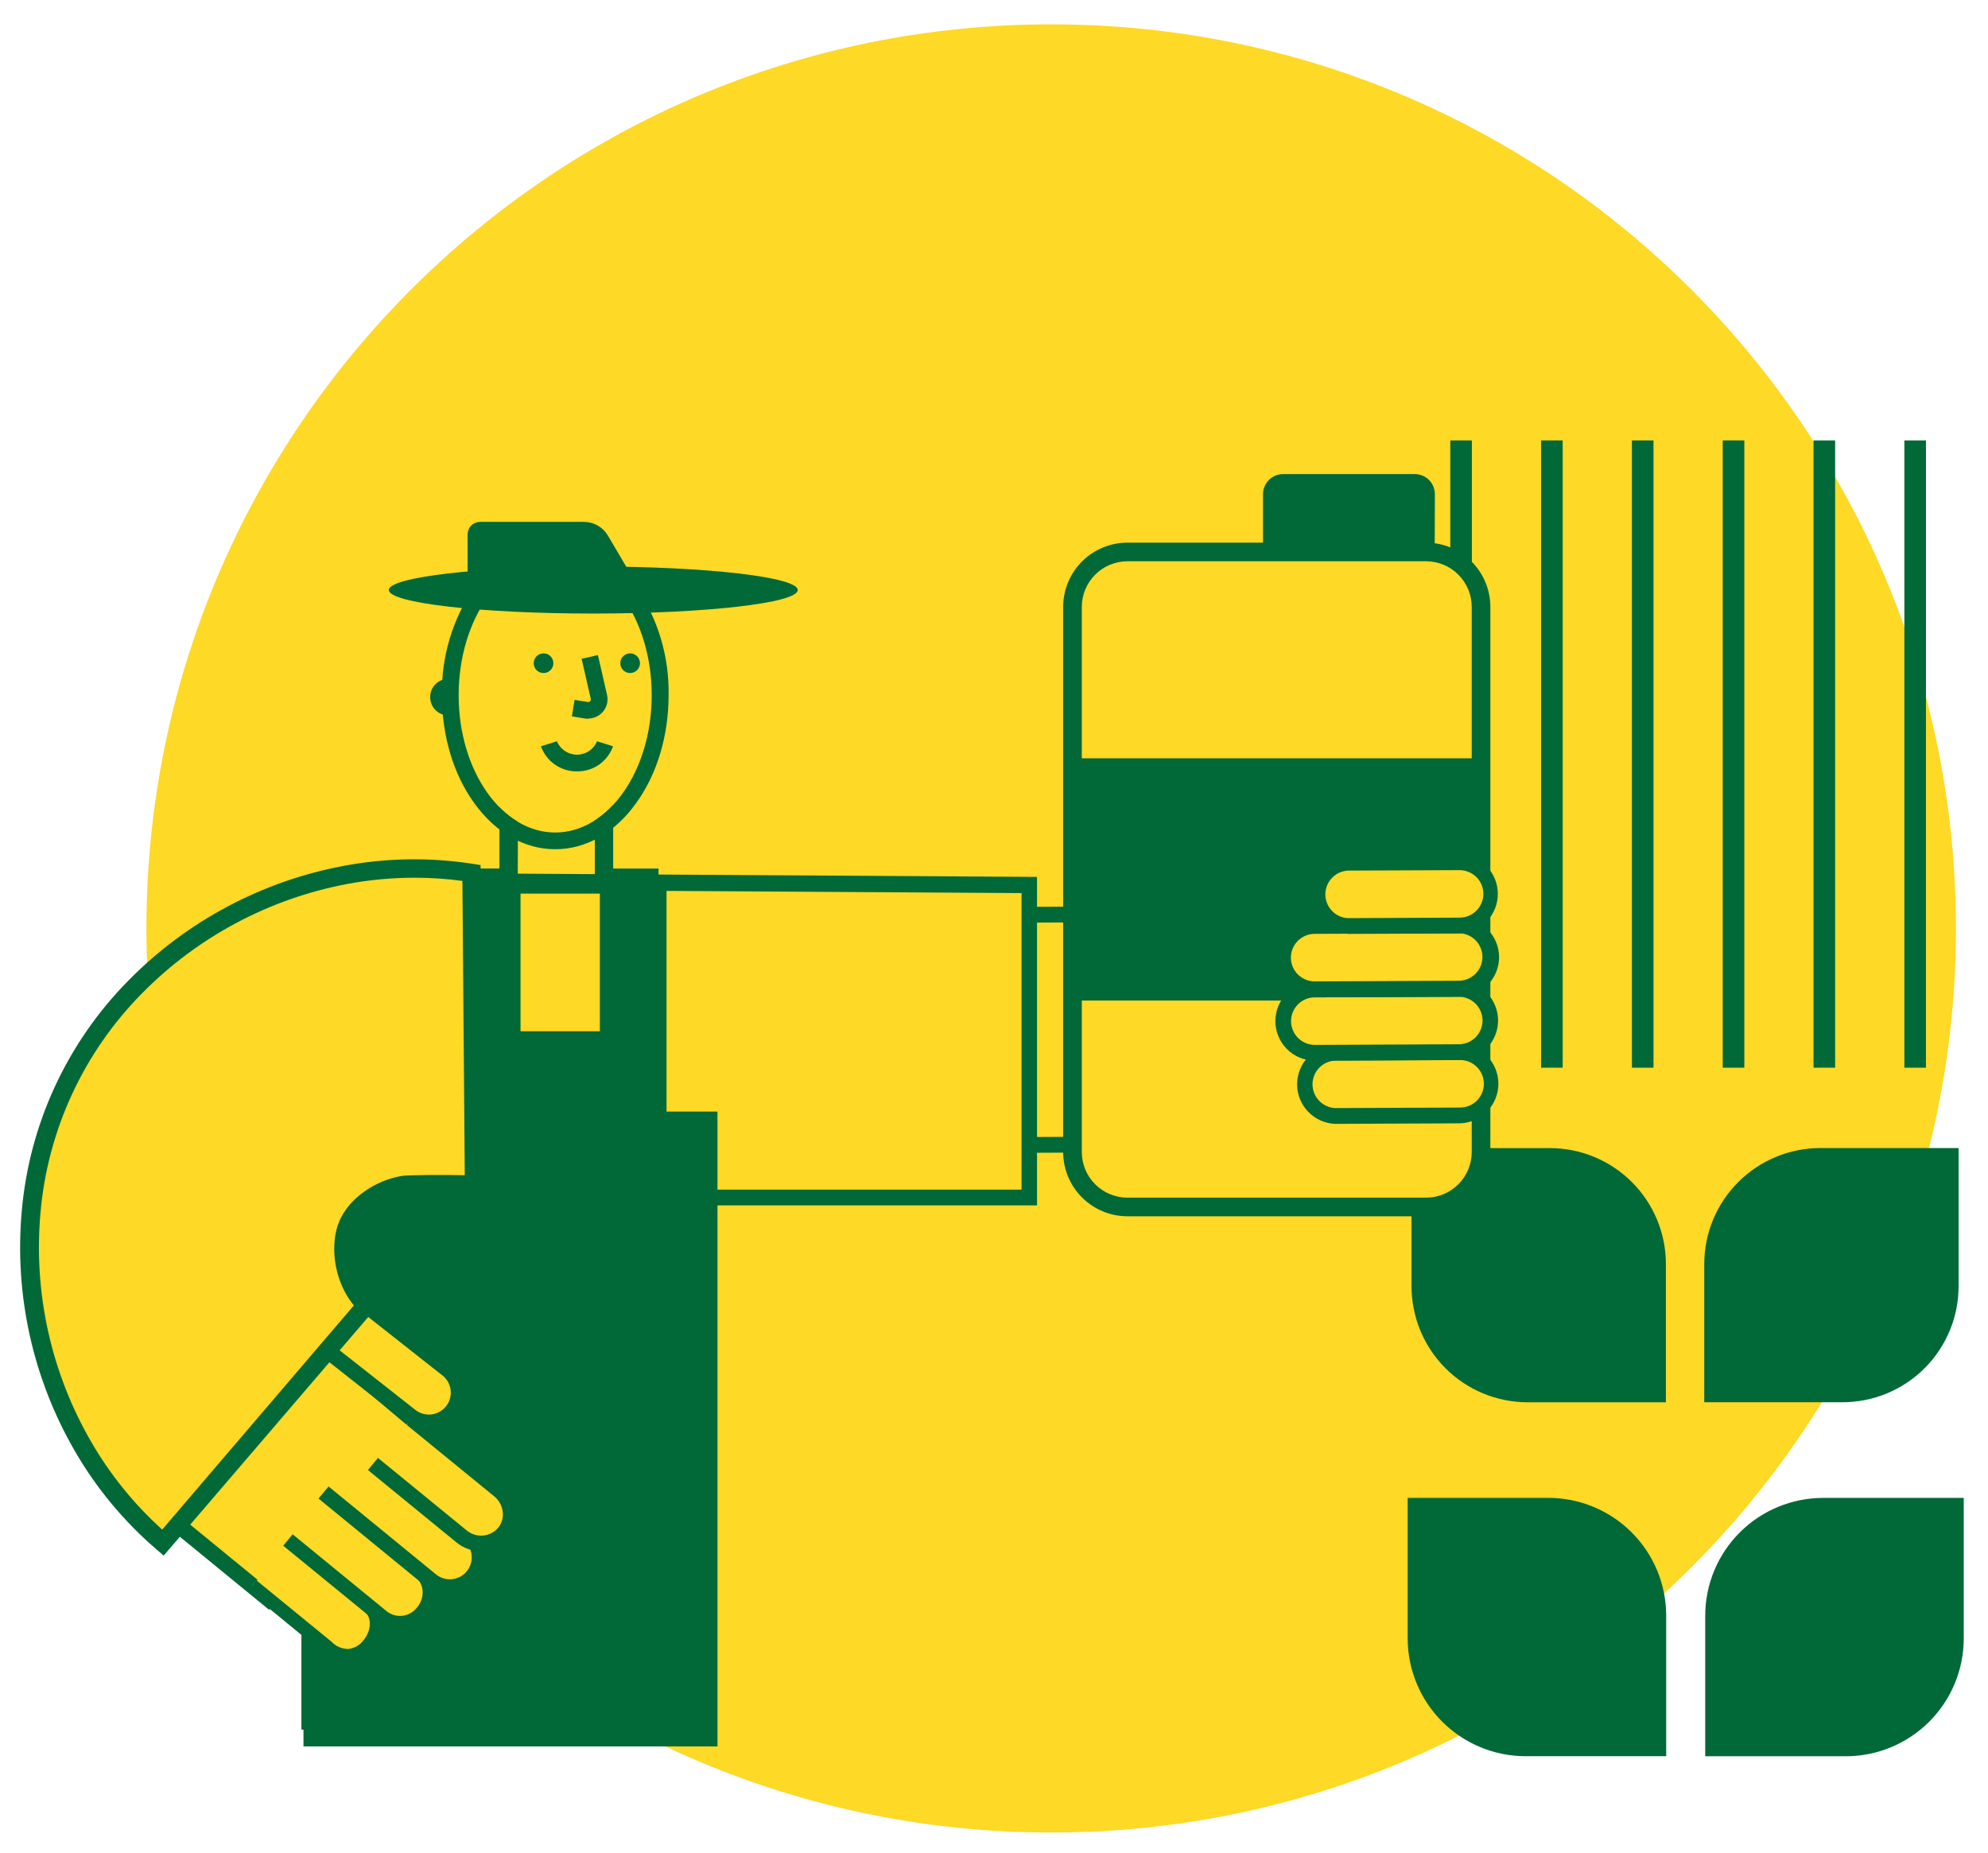 <svg width="396" height="369" viewBox="0 0 396 369" fill="none" xmlns="http://www.w3.org/2000/svg">
<g clip-path="url(#clip0_21_4403)" filter="url(#filter0_d_21_4403)">
<path d="M209.39 360.99C308.923 360.99 389.61 280.37 389.61 180.92C389.61 81.47 308.923 0.85 209.39 0.85C109.857 0.85 29.17 81.47 29.17 180.92C29.17 280.37 109.857 360.99 209.39 360.99Z" fill="#FED925"/>
<path d="M229.74 223.934L203.58 224.044L203.38 178.192L229.54 178.082" fill="#FED925"/>
<path d="M202.02 225.623L201.81 176.634L229.53 176.514L229.54 179.651L204.96 179.761L205.15 222.465L229.73 222.355L229.74 225.503L202.02 225.623Z" fill="#006937"/>
<path d="M363.17 294.346H391.17V322.322C391.17 328.55 388.694 334.522 384.287 338.926C379.88 343.329 373.903 345.803 367.67 345.803H339.67V317.826C339.67 311.599 342.146 305.626 346.553 301.223C350.96 296.82 356.937 294.346 363.17 294.346Z" fill="#006937"/>
<path d="M331.9 345.793H303.9C297.668 345.793 291.69 343.319 287.283 338.916C282.876 334.512 280.4 328.54 280.4 322.313V294.336H308.4C314.633 294.336 320.61 296.81 325.017 301.213C329.424 305.617 331.9 311.589 331.9 317.816V345.793Z" fill="#006937"/>
<path d="M362.6 224.664H390.14V252.181C390.14 255.217 389.542 258.223 388.379 261.028C387.216 263.832 385.511 266.38 383.362 268.526C381.213 270.673 378.662 272.375 375.855 273.536C373.048 274.696 370.039 275.293 367 275.292H339.48V247.775C339.48 241.647 341.916 235.77 346.252 231.437C350.587 227.103 356.468 224.667 362.6 224.664Z" fill="#006937"/>
<path d="M331.83 275.301H304.29C301.25 275.299 298.24 274.699 295.432 273.535C292.625 272.37 290.074 270.664 287.927 268.514C285.78 266.364 284.078 263.812 282.918 261.004C281.759 258.196 281.165 255.188 281.17 252.15V224.673H308.71C314.844 224.673 320.728 227.108 325.065 231.442C329.403 235.776 331.84 241.654 331.84 247.784V275.301H331.83Z" fill="#006937"/>
<path d="M293.19 83.721H288.89V208.657H293.19V83.721Z" fill="#006937"/>
<path d="M311.28 83.721H306.98V208.657H311.28V83.721Z" fill="#006937"/>
<path d="M329.37 83.721H325.07V208.657H329.37V83.721Z" fill="#006937"/>
<path d="M347.46 83.721H343.16V208.657H347.46V83.721Z" fill="#006937"/>
<path d="M365.55 83.721H361.25V208.657H365.55V83.721Z" fill="#006937"/>
<path d="M383.64 83.721H379.34V208.657H383.64V83.721Z" fill="#006937"/>
<path d="M284.08 105.932H224.58C218.538 105.932 213.64 110.826 213.64 116.863V225.452C213.64 231.489 218.538 236.383 224.58 236.383H284.08C290.122 236.383 295.02 231.489 295.02 225.452V116.863C295.02 110.826 290.122 105.932 284.08 105.932Z" fill="#FED925"/>
<path d="M284.07 238.252H224.57C221.178 238.247 217.926 236.897 215.529 234.5C213.131 232.102 211.783 228.852 211.78 225.463V116.873C211.783 113.484 213.131 110.234 215.529 107.836C217.926 105.439 221.178 104.089 224.57 104.084H284.07C287.464 104.087 290.718 105.435 293.118 107.833C295.518 110.231 296.868 113.482 296.87 116.873V225.463C296.868 228.854 295.518 232.105 293.118 234.503C290.718 236.901 287.464 238.25 284.07 238.252ZM224.57 107.791C222.162 107.796 219.854 108.755 218.152 110.458C216.45 112.16 215.493 114.467 215.49 116.873V225.463C215.493 227.869 216.45 230.176 218.152 231.879C219.854 233.581 222.162 234.54 224.57 234.545H284.07C286.48 234.543 288.791 233.585 290.495 231.882C292.199 230.179 293.158 227.871 293.16 225.463V116.873C293.158 114.465 292.199 112.157 290.495 110.454C288.791 108.751 286.48 107.794 284.07 107.791H224.57Z" fill="#006937"/>
<path d="M294.61 147.037H214.03V195.287H294.61V147.037Z" fill="#006937"/>
<path d="M285.78 106.093H251.59V94.422C251.59 93.362 252.011 92.346 252.761 91.596C253.512 90.847 254.529 90.426 255.59 90.426H281.82C282.881 90.426 283.898 90.847 284.648 91.596C285.398 92.346 285.82 93.362 285.82 94.422L285.78 106.093Z" fill="#006937"/>
<path d="M290.855 205.542L265.985 205.65C262.5 205.665 259.687 208.5 259.702 211.982C259.718 215.464 262.555 218.275 266.04 218.26L290.91 218.151C294.394 218.136 297.207 215.301 297.192 211.819C297.177 208.337 294.339 205.527 290.855 205.542Z" fill="#FED925"/>
<path d="M265.99 219.847C263.947 219.775 262.013 218.913 260.593 217.443C259.174 215.974 258.381 214.011 258.381 211.969C258.381 209.927 259.174 207.964 260.593 206.494C262.013 205.025 263.947 204.163 265.99 204.09L290.86 203.98C292.903 204.053 294.837 204.915 296.257 206.385C297.676 207.854 298.469 209.817 298.469 211.859C298.469 213.901 297.676 215.864 296.257 217.333C294.837 218.803 292.903 219.665 290.86 219.737L265.99 219.847ZM290.84 207.128L265.97 207.238C264.752 207.294 263.602 207.817 262.76 208.698C261.918 209.579 261.448 210.75 261.448 211.969C261.448 213.187 261.918 214.359 262.76 215.24C263.602 216.121 264.752 216.644 265.97 216.7L290.84 216.6C292.097 216.6 293.303 216.101 294.192 215.213C295.081 214.325 295.58 213.12 295.58 211.864C295.58 210.608 295.081 209.403 294.192 208.515C293.303 207.627 292.097 207.128 290.84 207.128Z" fill="#006937"/>
<path d="M290.8 192.933L261.92 193.058C258.435 193.074 255.623 195.909 255.638 199.391C255.653 202.873 258.49 205.683 261.975 205.668L290.855 205.542C294.34 205.527 297.153 202.692 297.137 199.21C297.122 195.728 294.285 192.917 290.8 192.933Z" fill="#FED925"/>
<path d="M261.93 207.258C259.84 207.258 257.836 206.428 256.358 204.952C254.88 203.475 254.05 201.472 254.05 199.384C254.05 197.296 254.88 195.293 256.358 193.817C257.836 192.34 259.84 191.511 261.93 191.511L290.8 191.381C292.842 191.454 294.777 192.315 296.196 193.785C297.616 195.255 298.409 197.217 298.409 199.259C298.409 201.302 297.616 203.264 296.196 204.734C294.777 206.203 292.842 207.065 290.8 207.138L261.92 207.258H261.93ZM290.79 194.528L261.91 194.648C260.653 194.648 259.447 195.147 258.558 196.035C257.669 196.923 257.17 198.128 257.17 199.384C257.17 200.64 257.669 201.845 258.558 202.733C259.447 203.621 260.653 204.12 261.91 204.12L290.79 203.99C292.008 203.934 293.158 203.412 294 202.53C294.842 201.649 295.312 200.478 295.312 199.259C295.312 198.041 294.842 196.869 294 195.988C293.158 195.107 292.008 194.584 290.79 194.528Z" fill="#006937"/>
<path d="M290.744 180.323L261.865 180.449C258.38 180.464 255.567 183.299 255.582 186.781C255.597 190.263 258.435 193.074 261.92 193.058L290.799 192.933C294.284 192.917 297.097 190.082 297.082 186.6C297.067 183.118 294.229 180.308 290.744 180.323Z" fill="#FED925"/>
<path d="M261.87 194.648C260.315 194.647 258.794 194.187 257.5 193.324C256.206 192.461 255.197 191.235 254.599 189.8C254.001 188.365 253.842 186.786 254.141 185.261C254.44 183.735 255.185 182.333 256.28 181.229C257.005 180.491 257.87 179.904 258.825 179.505C259.78 179.105 260.805 178.9 261.84 178.901L290.72 178.771C292.805 178.774 294.804 179.6 296.282 181.069C297.76 182.538 298.597 184.532 298.61 186.615C298.616 188.703 297.792 190.709 296.321 192.192C294.85 193.675 292.85 194.515 290.76 194.528L261.88 194.648H261.87ZM290.73 181.879L261.85 181.999C260.595 182.007 259.394 182.512 258.511 183.404C257.628 184.295 257.135 185.5 257.14 186.755C257.14 187.376 257.264 187.991 257.504 188.564C257.744 189.137 258.097 189.657 258.54 190.092C259.433 190.978 260.642 191.474 261.9 191.471L290.77 191.341C291.988 191.285 293.138 190.762 293.98 189.881C294.823 189 295.293 187.828 295.293 186.61C295.293 185.391 294.823 184.22 293.98 183.339C293.138 182.458 291.988 181.935 290.77 181.879H290.73Z" fill="#006937"/>
<path d="M290.689 167.715L268.709 167.81C265.224 167.826 262.412 170.661 262.427 174.143C262.442 177.625 265.28 180.435 268.764 180.42L290.744 180.324C294.229 180.309 297.042 177.474 297.027 173.992C297.011 170.51 294.174 167.699 290.689 167.715Z" fill="#FED925"/>
<path d="M268.72 182.009C266.678 181.936 264.743 181.074 263.324 179.605C261.905 178.135 261.111 176.173 261.111 174.13C261.111 172.088 261.905 170.126 263.324 168.656C264.743 167.187 266.678 166.325 268.72 166.252L290.72 166.162C292.764 166.227 294.702 167.081 296.127 168.545C297.553 170.009 298.353 171.969 298.361 174.012C298.369 176.054 297.583 178.02 296.169 179.495C294.755 180.97 292.823 181.839 290.78 181.919L268.78 182.009H268.72ZM290.72 169.31L268.72 169.399C267.784 169.404 266.87 169.686 266.093 170.209C265.317 170.732 264.713 171.473 264.358 172.339C264.003 173.205 263.912 174.157 264.098 175.074C264.283 175.991 264.737 176.833 265.4 177.493C265.837 177.939 266.36 178.291 266.938 178.528C267.516 178.765 268.136 178.882 268.76 178.872L290.76 178.772C291.697 178.767 292.611 178.485 293.388 177.962C294.164 177.439 294.768 176.698 295.123 175.832C295.478 174.966 295.569 174.014 295.383 173.097C295.198 172.18 294.744 171.338 294.08 170.678C293.183 169.8 291.977 169.309 290.72 169.31Z" fill="#006937"/>
<path d="M120.3 155.939H101.32V172.556H120.3V155.939Z" fill="#FED925"/>
<path d="M122.14 174.394H99.49V154.111H122.14V174.394ZM103.14 170.727H118.49V157.738H103.16L103.14 170.727Z" fill="#006937"/>
<path d="M205.02 172.257L85.56 171.518L71.69 219.428V228.75H61.62V338.908H129.77V234.525H130.8H205.02V172.257Z" fill="#FED925"/>
<path d="M131.35 340.496H60.04V227.171H70.11V219.177L70.17 218.957L84.37 169.908H85.57L206.57 170.658V236.083H131.35V340.496ZM63.21 337.329H128.21V232.946H203.49V173.885L86.8 173.165L73.28 219.657V230.328H63.21V337.329Z" fill="#006937"/>
<path d="M101.96 172.258H92.78V219.429H101.96V172.258Z" fill="#FED925"/>
<path d="M103.69 221.157H91.06V170.539H103.69V221.157ZM94.49 217.71H100.21V173.986H94.49V217.71Z" fill="#006937"/>
<path d="M131.05 172.258H121.87V219.429H131.05V172.258Z" fill="#FED925"/>
<path d="M132.77 221.157H120.14V170.539H132.77V221.157ZM123.59 217.71H129.32V173.986H123.59V217.71Z" fill="#006937"/>
<path d="M121.87 201.662H101.96V205.109H121.87V201.662Z" fill="#006937"/>
<path d="M110.59 161.806C121.211 161.806 129.82 149.562 129.82 134.459C129.82 119.355 121.211 107.111 110.59 107.111C99.97 107.111 91.36 119.355 91.36 134.459C91.36 149.562 99.97 161.806 110.59 161.806Z" fill="#FED925"/>
<path d="M110.59 165.143C104.46 165.143 98.73 161.876 94.46 155.951C90.31 150.195 88.03 142.562 88.03 134.469C87.894 126.795 90.152 119.27 94.49 112.936C98.76 107.011 104.49 103.744 110.62 103.744C116.75 103.744 122.48 107.011 126.75 112.936C131.07 119.262 133.316 126.772 133.18 134.429C133.18 142.522 130.9 150.155 126.75 155.911C122.49 161.896 116.72 165.143 110.59 165.143ZM110.59 107.111C99.99 107.111 91.36 119.381 91.36 134.469C91.36 149.556 99.99 161.816 110.59 161.816C121.19 161.816 129.82 149.546 129.82 134.469C129.82 119.391 121.2 107.111 110.59 107.111Z" fill="#006937"/>
<path d="M108.27 130.052C109.352 130.052 110.23 129.175 110.23 128.093C110.23 127.012 109.352 126.135 108.27 126.135C107.187 126.135 106.31 127.012 106.31 128.093C106.31 129.175 107.187 130.052 108.27 130.052Z" fill="#006937"/>
<path d="M89.33 138.495C88.374 138.497 87.456 138.123 86.775 137.454C86.093 136.784 85.703 135.873 85.69 134.918C85.675 134.441 85.756 133.967 85.928 133.523C86.1 133.078 86.359 132.673 86.69 132.33C87.019 131.986 87.413 131.712 87.849 131.521C88.285 131.331 88.754 131.229 89.23 131.221L89.3 134.548C89.221 134.552 89.146 134.585 89.089 134.64C89.032 134.695 88.997 134.769 88.99 134.848C88.993 134.887 89.003 134.926 89.02 134.961C89.038 134.996 89.062 135.028 89.092 135.054C89.122 135.08 89.156 135.1 89.194 135.112C89.231 135.125 89.271 135.13 89.31 135.127L89.38 138.455L89.33 138.495Z" fill="#006937"/>
<path d="M125.52 130.052C126.602 130.052 127.48 129.175 127.48 128.093C127.48 127.012 126.602 126.135 125.52 126.135C124.437 126.135 123.56 127.012 123.56 128.093C123.56 129.175 124.437 130.052 125.52 130.052Z" fill="#006937"/>
<path d="M117.18 139.164C116.972 139.163 116.765 139.146 116.56 139.114L113.92 138.684L114.45 135.397L117.09 135.827C117.174 135.844 117.261 135.838 117.342 135.81C117.423 135.781 117.494 135.732 117.55 135.667C117.609 135.608 117.652 135.535 117.675 135.454C117.698 135.374 117.699 135.289 117.68 135.207L115.86 127.214L119.1 126.475L120.92 134.408C121.049 134.971 121.05 135.555 120.922 136.118C120.794 136.681 120.541 137.207 120.182 137.659C119.823 138.111 119.367 138.477 118.847 138.729C118.327 138.98 117.758 139.112 117.18 139.114V139.164Z" fill="#006937"/>
<path d="M118.18 118.202C140.675 118.202 158.91 116.104 158.91 113.516C158.91 110.928 140.675 108.83 118.18 108.83C95.686 108.83 77.45 110.928 77.45 113.516C77.45 116.104 95.686 118.202 118.18 118.202Z" fill="#006937"/>
<path d="M95.62 99.947H116.33C117.293 99.948 118.239 100.2 119.074 100.678C119.909 101.157 120.604 101.845 121.09 102.675L127.49 113.526H93.15V102.405C93.153 101.752 93.414 101.127 93.877 100.667C94.34 100.206 94.967 99.947 95.62 99.947Z" fill="#006937"/>
<path d="M114.93 149.636C113.362 149.658 111.826 149.187 110.54 148.291C109.253 147.395 108.281 146.118 107.76 144.64L110.93 143.641C111.258 144.431 111.813 145.106 112.525 145.582C113.237 146.057 114.074 146.31 114.93 146.31C115.786 146.31 116.623 146.057 117.335 145.582C118.047 145.106 118.602 144.431 118.93 143.641L122.11 144.64C121.589 146.12 120.616 147.399 119.327 148.296C118.038 149.193 116.5 149.661 114.93 149.636Z" fill="#006937"/>
<path d="M122.11 172.258H101.96V203.392H122.11V172.258Z" fill="#FED925"/>
<path d="M123.83 205.12H100.23V170.539H123.83V205.12ZM103.69 201.673H120.38V173.986H103.69V201.673Z" fill="#006937"/>
<path d="M142.92 217.398H60.45V343.843H142.92V217.398Z" fill="#006937"/>
<path d="M130.81 201.402H90.24V280.726H130.81V201.402Z" fill="#006937"/>
<path d="M100.79 170.229H91.61V217.399H100.79V170.229Z" fill="#006937"/>
<path d="M102.03 218.659H90.36V168.99H102.03V218.659ZM92.86 216.161H99.49V171.488H92.86V216.161Z" fill="#006937"/>
<path d="M129.87 170.229H120.69V217.399H129.87V170.229Z" fill="#006937"/>
<path d="M131.12 218.659H119.49V168.99H131.17L131.12 218.659ZM121.94 216.161H128.62V171.488H121.94V216.161Z" fill="#006937"/>
<path d="M54.611 315.409L34.23 298.722L63.52 262.992L86.91 282.706" fill="#FED925"/>
<path d="M53.61 316.638L32 298.952L63.32 260.744L87.93 281.497L85.89 283.915L63.73 265.24L36.46 298.503L55.62 314.18L53.61 316.638Z" fill="#006937"/>
<path d="M50.221 311.772L65.141 323.992C68.141 326.77 71.421 326.07 73.491 323.542C75.561 321.024 75.591 317.617 73.551 315.959L58.261 303.459" fill="#FED925"/>
<path d="M69.17 327.18C67.286 327.137 65.492 326.363 64.17 325.022L49.35 312.862L51.09 310.773L66.01 322.963C66.442 323.429 66.967 323.8 67.55 324.053C68.134 324.306 68.764 324.435 69.4 324.432C69.991 324.366 70.562 324.179 71.078 323.883C71.594 323.588 72.044 323.19 72.4 322.713C73.99 320.775 74.11 318.227 72.66 317.038L57.36 304.519L59.09 302.4L74.39 314.93C77.01 317.068 77.07 321.335 74.52 324.442C73.921 325.219 73.168 325.862 72.307 326.332C71.446 326.802 70.497 327.087 69.52 327.17L69.17 327.18Z" fill="#006937"/>
<path d="M57.359 302.78L76.169 318.177C77.375 319.087 78.891 319.485 80.389 319.285C81.887 319.085 83.245 318.303 84.169 317.108C85.169 315.964 85.673 314.471 85.572 312.955C85.471 311.44 84.772 310.026 83.629 309.025L65.629 294.277" fill="#FED925"/>
<path d="M79.54 320.765C77.973 320.776 76.452 320.238 75.24 319.246L56.42 303.869L58.29 301.591L77.11 316.988C77.56 317.328 78.073 317.575 78.619 317.716C79.165 317.856 79.734 317.887 80.292 317.806C80.85 317.725 81.386 317.534 81.87 317.245C82.354 316.955 82.775 316.572 83.11 316.119C83.869 315.221 84.252 314.065 84.18 312.891C84.152 312.358 84.014 311.836 83.775 311.358C83.535 310.88 83.2 310.456 82.79 310.114L64.79 295.366L66.66 293.088L84.66 307.836C85.385 308.433 85.979 309.173 86.404 310.011C86.829 310.848 87.076 311.764 87.13 312.702C87.187 313.735 87.033 314.769 86.678 315.742C86.323 316.714 85.774 317.604 85.064 318.358C84.354 319.112 83.499 319.714 82.549 320.128C81.6 320.542 80.576 320.758 79.54 320.765Z" fill="#006937"/>
<path d="M64.481 293.267L85.731 310.662C86.332 311.179 87.03 311.571 87.784 311.815C88.539 312.06 89.334 312.153 90.124 312.089C90.915 312.025 91.685 311.805 92.389 311.442C93.094 311.079 93.72 310.579 94.231 309.973C94.725 309.353 95.091 308.642 95.309 307.88C95.526 307.118 95.59 306.32 95.497 305.533C95.404 304.746 95.156 303.985 94.767 303.295C94.378 302.604 93.856 301.998 93.231 301.51L75.001 287.682" fill="#FED925"/>
<path d="M89.689 313.641C87.865 313.652 86.096 313.022 84.689 311.862L63.449 294.477L65.449 292.069L86.709 309.464C87.15 309.853 87.664 310.149 88.222 310.334C88.78 310.52 89.369 310.591 89.955 310.544C90.541 310.496 91.111 310.331 91.632 310.058C92.152 309.786 92.612 309.411 92.984 308.956C93.357 308.502 93.633 307.977 93.798 307.413C93.962 306.849 94.011 306.258 93.941 305.675C93.872 305.091 93.685 304.528 93.393 304.019C93.1 303.509 92.708 303.064 92.239 302.71L74.059 288.921L75.909 286.443L94.139 300.272C94.925 300.89 95.582 301.658 96.071 302.53C96.56 303.403 96.872 304.363 96.989 305.356C97.106 306.349 97.026 307.356 96.753 308.318C96.48 309.28 96.02 310.179 95.399 310.963C94.705 311.804 93.833 312.48 92.845 312.943C91.858 313.406 90.78 313.644 89.689 313.641Z" fill="#006937"/>
<path d="M74.279 287.553L91.909 302.001C92.511 302.519 93.21 302.912 93.965 303.158C94.72 303.403 95.517 303.497 96.308 303.433C97.1 303.369 97.871 303.148 98.577 302.784C99.282 302.42 99.909 301.919 100.419 301.312C100.914 300.692 101.28 299.98 101.498 299.218C101.715 298.456 101.779 297.659 101.686 296.872C101.593 296.085 101.345 295.324 100.956 294.633C100.567 293.943 100.045 293.336 99.419 292.849L81.959 278.561" fill="#FED925"/>
<path d="M95.909 304.977C94.085 304.988 92.316 304.359 90.909 303.199L73.289 288.791L75.289 286.383L92.909 300.781C93.809 301.553 94.978 301.938 96.161 301.849C97.344 301.761 98.444 301.208 99.219 300.311C99.584 299.868 99.854 299.355 100.013 298.803C100.171 298.251 100.214 297.673 100.139 297.104C99.995 295.896 99.385 294.792 98.439 294.027L81.009 279.798L83.009 277.4L100.469 291.688C102.035 292.962 103.046 294.792 103.289 296.794C103.413 297.83 103.314 298.881 102.999 299.875C102.683 300.87 102.158 301.785 101.459 302.56C100.76 303.335 99.903 303.952 98.946 304.369C97.989 304.786 96.953 304.993 95.909 304.977Z" fill="#006937"/>
<path d="M63.612 263.758L81.573 277.871C82.183 278.376 82.888 278.756 83.647 278.988C84.405 279.219 85.202 279.298 85.991 279.22C86.78 279.142 87.546 278.908 88.244 278.532C88.942 278.156 89.559 277.646 90.058 277.03C90.541 276.4 90.894 275.682 91.097 274.915C91.3 274.148 91.349 273.349 91.241 272.563C91.133 271.777 90.87 271.021 90.468 270.337C90.066 269.653 89.532 269.056 88.898 268.58L71.16 254.604" fill="#FED925"/>
<path d="M85.59 280.784C83.767 280.825 81.987 280.229 80.557 279.099L62.636 264.976L64.59 262.539L82.531 276.652C82.976 277.045 83.498 277.344 84.062 277.53C84.627 277.715 85.225 277.783 85.817 277.73C86.409 277.677 86.984 277.503 87.507 277.22C88.03 276.937 88.49 276.55 88.858 276.083C89.226 275.616 89.495 275.078 89.648 274.504C89.801 273.929 89.835 273.329 89.749 272.741C89.662 272.153 89.456 271.588 89.144 271.082C88.831 270.576 88.419 270.139 87.932 269.798L70.204 255.831L72.158 253.384L89.886 267.361C91.477 268.587 92.516 270.394 92.777 272.386C93.038 274.378 92.499 276.391 91.278 277.986C90.599 278.848 89.736 279.547 88.751 280.031C87.767 280.515 86.686 280.773 85.59 280.784Z" fill="#006937"/>
<path d="M94.41 232.018L93.91 169.869C85.615 168.584 77.162 168.712 68.91 170.249C52.948 173.223 38.287 181.026 26.91 192.6C14.965 204.715 7.632 220.619 6.18 237.563C4.771 253.733 8.37 269.946 16.49 284.004C20.699 291.277 26.108 297.787 32.49 303.258L73.01 255.938C71.998 255.023 71.146 253.946 70.49 252.75C68.879 249.824 68.182 246.483 68.49 243.158C68.605 241.871 68.943 240.613 69.49 239.441C70.077 238.302 70.847 237.265 71.77 236.374C74.129 234.105 77.113 232.591 80.34 232.028C81.8 231.778 93.37 231.838 94.41 232.018Z" fill="#FED925"/>
<path d="M32.61 305.835L31.22 304.646C24.683 299.043 19.148 292.37 14.85 284.913C6.541 270.525 2.865 253.93 4.32 237.382C5.796 220.021 13.311 203.724 25.56 191.321C37.203 179.466 52.216 171.477 68.56 168.44C77.023 166.862 85.693 166.733 94.2 168.06L95.73 168.3L96.26 234.245L94.09 233.835C92.88 233.675 81.93 233.636 80.61 233.835C79.175 234.075 77.785 234.533 76.49 235.194C75.211 235.845 74.035 236.68 73 237.672C72.218 238.422 71.566 239.297 71.07 240.26C70.612 241.236 70.328 242.284 70.23 243.357C70.092 244.807 70.173 246.268 70.47 247.694C70.784 249.14 71.313 250.531 72.04 251.82C72.586 252.835 73.299 253.75 74.15 254.528L75.49 255.817L32.61 305.835ZM82.61 170.818C78.132 170.821 73.663 171.232 69.26 172.047C53.679 174.962 39.369 182.582 28.26 193.879C16.603 205.681 9.452 221.19 8.05 237.712C6.664 253.509 10.177 269.35 18.11 283.084C21.894 289.649 26.686 295.579 32.31 300.66L70.49 256.007C69.884 255.27 69.345 254.481 68.88 253.649C67.979 252.021 67.332 250.266 66.96 248.443C66.581 246.64 66.484 244.79 66.67 242.958C66.815 241.461 67.218 240.001 67.86 238.641C68.533 237.313 69.422 236.104 70.49 235.064C73.113 232.527 76.441 230.838 80.04 230.218C81.24 230.019 88.71 229.969 92.58 230.078L92.11 171.457C88.951 171.028 85.767 170.814 82.58 170.818H82.61Z" fill="#006937"/>
</g>
<defs>
<filter id="filter0_d_21_4403" x="0" y="0.85" width="395.15" height="368.15" filterUnits="userSpaceOnUse" color-interpolation-filters="sRGB">
<feFlood flood-opacity="0" result="BackgroundImageFix"/>
<feColorMatrix in="SourceAlpha" type="matrix" values="0 0 0 0 0 0 0 0 0 0 0 0 0 0 0 0 0 0 127 0" result="hardAlpha"/>
<feOffset dy="4"/>
<feGaussianBlur stdDeviation="2"/>
<feComposite in2="hardAlpha" operator="out"/>
<feColorMatrix type="matrix" values="0 0 0 0 0 0 0 0 0 0 0 0 0 0 0 0 0 0 0.25 0"/>
<feBlend mode="normal" in2="BackgroundImageFix" result="effect1_dropShadow_21_4403"/>
<feBlend mode="normal" in="SourceGraphic" in2="effect1_dropShadow_21_4403" result="shape"/>
</filter>
<clipPath id="clip0_21_4403">
<rect width="387.15" height="360.15" fill="white" transform="translate(4 0.85)"/>
</clipPath>
</defs>
</svg>
